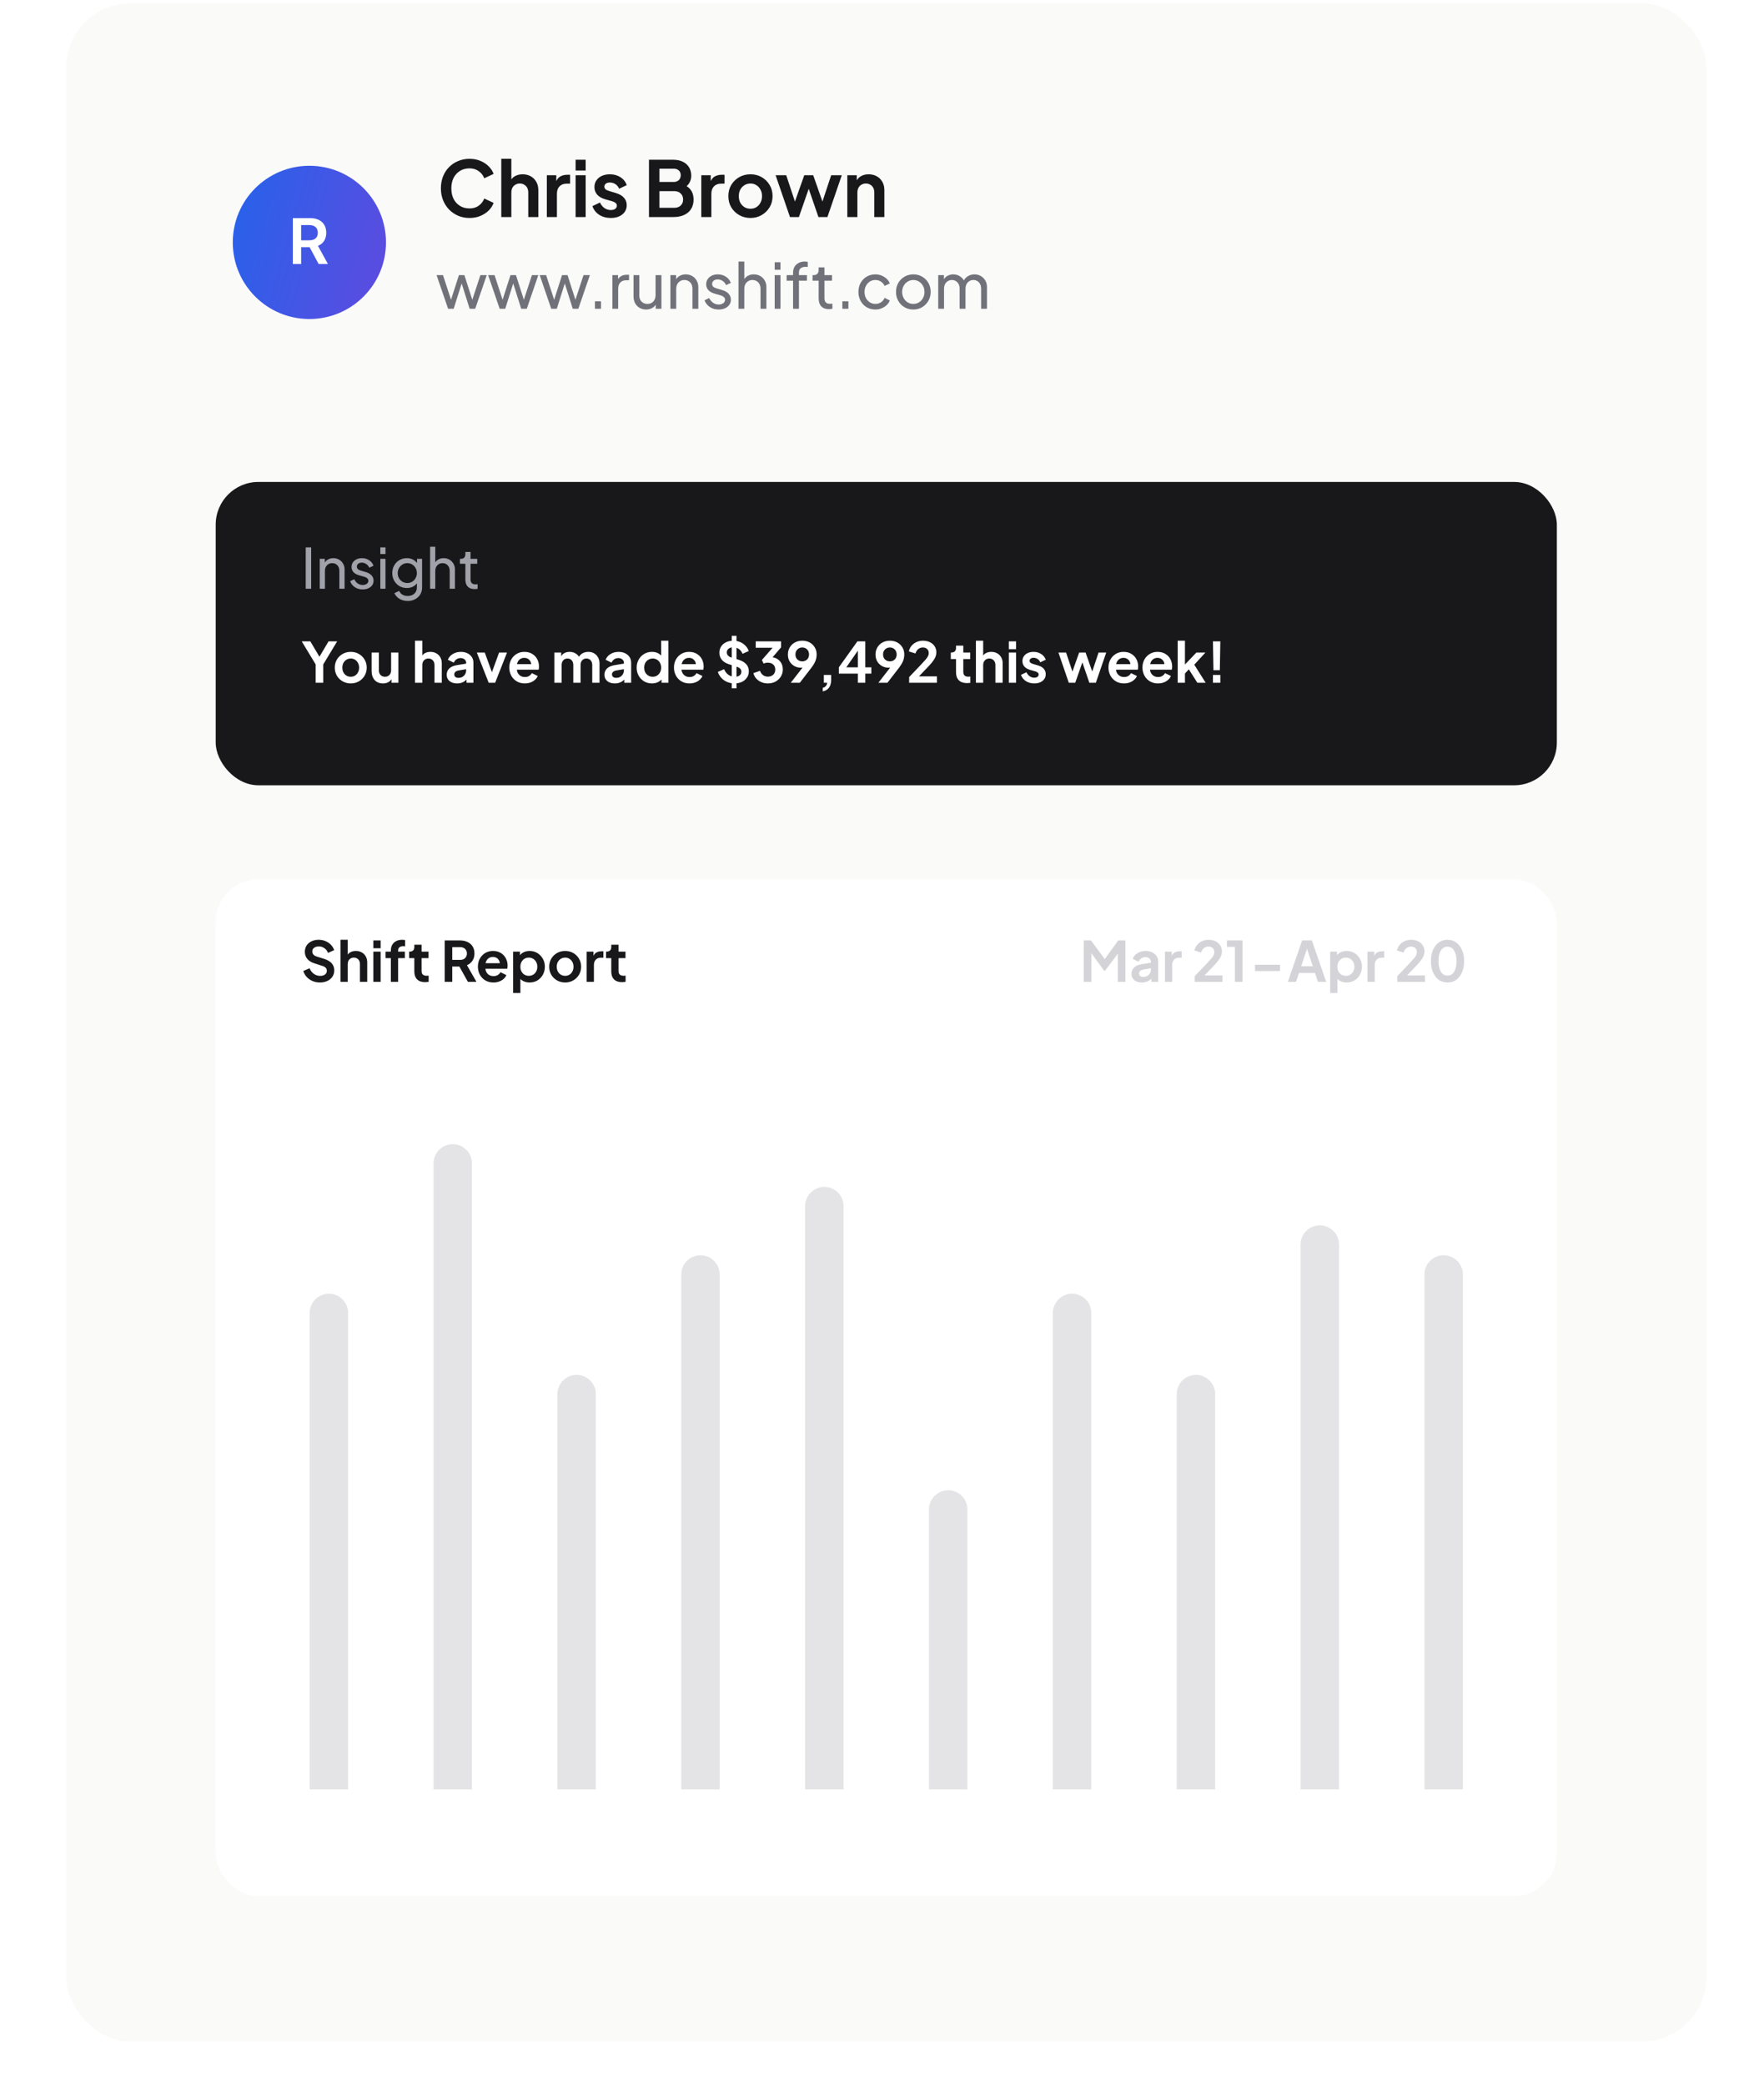 <svg width="413" height="488" viewBox="0 0 413 488" fill="none" xmlns="http://www.w3.org/2000/svg">
<rect x="15.5" y="0.8" width="384" height="477" rx="15" fill="#FAFAF9"/>
<circle cx="72.434" cy="56.734" r="17.934" fill="url(#paint0_linear_5419_11623)"/>
<path d="M109.92 51.016C108.96 51.016 108.072 50.842 107.256 50.494C106.452 50.146 105.744 49.66 105.132 49.036C104.532 48.412 104.064 47.68 103.728 46.84C103.392 46 103.224 45.082 103.224 44.086C103.224 43.09 103.386 42.172 103.71 41.332C104.046 40.48 104.514 39.748 105.114 39.136C105.726 38.512 106.44 38.032 107.256 37.696C108.072 37.348 108.96 37.174 109.92 37.174C110.88 37.174 111.738 37.336 112.494 37.66C113.262 37.984 113.91 38.416 114.438 38.956C114.966 39.484 115.344 40.066 115.572 40.702L113.376 41.728C113.124 41.056 112.698 40.504 112.098 40.072C111.498 39.628 110.772 39.406 109.92 39.406C109.08 39.406 108.336 39.604 107.688 40C107.052 40.396 106.554 40.942 106.194 41.638C105.846 42.334 105.672 43.15 105.672 44.086C105.672 45.022 105.846 45.844 106.194 46.552C106.554 47.248 107.052 47.794 107.688 48.19C108.336 48.586 109.08 48.784 109.92 48.784C110.772 48.784 111.498 48.568 112.098 48.136C112.698 47.692 113.124 47.134 113.376 46.462L115.572 47.488C115.344 48.124 114.966 48.712 114.438 49.252C113.91 49.78 113.262 50.206 112.494 50.53C111.738 50.854 110.88 51.016 109.92 51.016ZM117.362 50.8V37.174H119.72V42.934L119.396 42.592C119.624 42.004 119.996 41.56 120.512 41.26C121.04 40.948 121.652 40.792 122.348 40.792C123.068 40.792 123.704 40.948 124.256 41.26C124.82 41.572 125.258 42.01 125.57 42.574C125.882 43.126 126.038 43.768 126.038 44.5V50.8H123.68V45.058C123.68 44.626 123.596 44.254 123.428 43.942C123.26 43.63 123.026 43.39 122.726 43.222C122.438 43.042 122.096 42.952 121.7 42.952C121.316 42.952 120.974 43.042 120.674 43.222C120.374 43.39 120.14 43.63 119.972 43.942C119.804 44.254 119.72 44.626 119.72 45.058V50.8H117.362ZM128.032 50.8V41.008H130.246V43.186L130.066 42.862C130.294 42.13 130.648 41.62 131.128 41.332C131.62 41.044 132.208 40.9 132.892 40.9H133.468V42.988H132.622C131.95 42.988 131.41 43.198 131.002 43.618C130.594 44.026 130.39 44.602 130.39 45.346V50.8H128.032ZM134.764 50.8V41.008H137.122V50.8H134.764ZM134.764 39.91V37.39H137.122V39.91H134.764ZM143.025 51.016C141.981 51.016 141.069 50.77 140.289 50.278C139.521 49.774 138.993 49.096 138.705 48.244L140.469 47.398C140.721 47.95 141.069 48.382 141.513 48.694C141.969 49.006 142.473 49.162 143.025 49.162C143.457 49.162 143.799 49.066 144.051 48.874C144.303 48.682 144.429 48.43 144.429 48.118C144.429 47.926 144.375 47.77 144.267 47.65C144.171 47.518 144.033 47.41 143.853 47.326C143.685 47.23 143.499 47.152 143.295 47.092L141.693 46.642C140.865 46.402 140.235 46.036 139.803 45.544C139.383 45.052 139.173 44.47 139.173 43.798C139.173 43.198 139.323 42.676 139.623 42.232C139.935 41.776 140.361 41.422 140.901 41.17C141.453 40.918 142.083 40.792 142.791 40.792C143.715 40.792 144.531 41.014 145.239 41.458C145.947 41.902 146.451 42.526 146.751 43.33L144.951 44.176C144.783 43.732 144.501 43.378 144.105 43.114C143.709 42.85 143.265 42.718 142.773 42.718C142.377 42.718 142.065 42.808 141.837 42.988C141.609 43.168 141.495 43.402 141.495 43.69C141.495 43.87 141.543 44.026 141.639 44.158C141.735 44.29 141.867 44.398 142.035 44.482C142.215 44.566 142.419 44.644 142.647 44.716L144.213 45.184C145.017 45.424 145.635 45.784 146.067 46.264C146.511 46.744 146.733 47.332 146.733 48.028C146.733 48.616 146.577 49.138 146.265 49.594C145.953 50.038 145.521 50.386 144.969 50.638C144.417 50.89 143.769 51.016 143.025 51.016ZM151.943 50.8V37.39H157.595C158.483 37.39 159.239 37.546 159.863 37.858C160.499 38.158 160.985 38.59 161.321 39.154C161.669 39.706 161.843 40.378 161.843 41.17C161.843 41.782 161.675 42.358 161.339 42.898C161.015 43.426 160.493 43.864 159.773 44.212V43.078C160.433 43.33 160.955 43.642 161.339 44.014C161.723 44.386 161.993 44.8 162.149 45.256C162.305 45.712 162.383 46.192 162.383 46.696C162.383 47.98 161.957 48.988 161.105 49.72C160.265 50.44 159.095 50.8 157.595 50.8H151.943ZM154.391 48.64H157.847C158.483 48.64 158.987 48.466 159.359 48.118C159.743 47.758 159.935 47.284 159.935 46.696C159.935 46.108 159.743 45.634 159.359 45.274C158.987 44.914 158.483 44.734 157.847 44.734H154.391V48.64ZM154.391 42.592H157.721C158.225 42.592 158.627 42.448 158.927 42.16C159.227 41.86 159.377 41.476 159.377 41.008C159.377 40.54 159.227 40.168 158.927 39.892C158.627 39.616 158.225 39.478 157.721 39.478H154.391V42.592ZM164.19 50.8V41.008H166.404V43.186L166.224 42.862C166.452 42.13 166.806 41.62 167.286 41.332C167.778 41.044 168.366 40.9 169.05 40.9H169.626V42.988H168.78C168.108 42.988 167.568 43.198 167.16 43.618C166.752 44.026 166.548 44.602 166.548 45.346V50.8H164.19ZM175.71 51.016C174.75 51.016 173.874 50.794 173.082 50.35C172.302 49.906 171.678 49.3 171.21 48.532C170.754 47.764 170.526 46.888 170.526 45.904C170.526 44.92 170.754 44.044 171.21 43.276C171.678 42.508 172.302 41.902 173.082 41.458C173.862 41.014 174.738 40.792 175.71 40.792C176.67 40.792 177.54 41.014 178.32 41.458C179.1 41.902 179.718 42.508 180.174 43.276C180.642 44.032 180.876 44.908 180.876 45.904C180.876 46.888 180.642 47.764 180.174 48.532C179.706 49.3 179.082 49.906 178.302 50.35C177.522 50.794 176.658 51.016 175.71 51.016ZM175.71 48.856C176.238 48.856 176.7 48.73 177.096 48.478C177.504 48.226 177.822 47.878 178.05 47.434C178.29 46.978 178.41 46.468 178.41 45.904C178.41 45.328 178.29 44.824 178.05 44.392C177.822 43.948 177.504 43.6 177.096 43.348C176.7 43.084 176.238 42.952 175.71 42.952C175.17 42.952 174.696 43.084 174.288 43.348C173.88 43.6 173.556 43.948 173.316 44.392C173.088 44.824 172.974 45.328 172.974 45.904C172.974 46.468 173.088 46.978 173.316 47.434C173.556 47.878 173.88 48.226 174.288 48.478C174.696 48.73 175.17 48.856 175.71 48.856ZM184.955 50.8L181.589 41.008H184.073L186.539 48.442L185.675 48.424L188.303 41.008H190.391L193.001 48.424L192.137 48.442L194.603 41.008H197.087L193.721 50.8H191.615L188.951 43.042H189.743L187.043 50.8H184.955ZM198.38 50.8V41.008H200.594V42.934L200.414 42.592C200.642 42.004 201.014 41.56 201.53 41.26C202.058 40.948 202.67 40.792 203.366 40.792C204.086 40.792 204.722 40.948 205.274 41.26C205.838 41.572 206.276 42.01 206.588 42.574C206.9 43.126 207.056 43.768 207.056 44.5V50.8H204.698V45.058C204.698 44.626 204.614 44.254 204.446 43.942C204.278 43.63 204.044 43.39 203.744 43.222C203.456 43.042 203.114 42.952 202.718 42.952C202.334 42.952 201.992 43.042 201.692 43.222C201.392 43.39 201.158 43.63 200.99 43.942C200.822 44.254 200.738 44.626 200.738 45.058V50.8H198.38Z" fill="#18181B"/>
<path d="M68.561 61.8H70.508V57.862H72.493L74.603 61.8H76.777L74.451 57.537C75.716 57.028 76.383 55.946 76.383 54.487C76.383 52.434 75.06 51.048 72.592 51.048H68.561V61.8ZM70.508 56.245V52.675H72.293C73.747 52.675 74.398 53.342 74.398 54.487C74.398 55.631 73.747 56.245 72.304 56.245H70.508Z" fill="white"/>
<path d="M104.915 72.269L102.212 64.393H103.717L105.865 70.984L105.339 70.969L107.443 64.393H108.729L110.834 70.969L110.308 70.984L112.47 64.393H113.961L111.257 72.269H109.957L107.882 65.694H108.291L106.216 72.269H104.915ZM116.988 72.269L114.285 64.393H115.79L117.938 70.984L117.412 70.969L119.516 64.393H120.802L122.907 70.969L122.38 70.984L124.543 64.393H126.034L123.33 72.269H122.03L119.955 65.694H120.364L118.289 72.269H116.988ZM129.061 72.269L126.358 64.393H127.863L130.011 70.984L129.485 70.969L131.589 64.393H132.875L134.979 70.969L134.453 70.984L136.616 64.393H138.107L135.403 72.269H134.103L132.028 65.694H132.437L130.362 72.269H129.061ZM139.292 72.269V70.516H140.71V72.269H139.292ZM143.375 72.269V64.393H144.705V65.84L144.559 65.635C144.744 65.187 145.026 64.856 145.406 64.641C145.786 64.417 146.249 64.305 146.794 64.305H147.277V65.591H146.59C146.034 65.591 145.586 65.767 145.245 66.117C144.904 66.458 144.734 66.945 144.734 67.579V72.269H143.375ZM151.275 72.445C150.71 72.445 150.198 72.313 149.74 72.05C149.292 71.787 148.942 71.422 148.688 70.954C148.445 70.477 148.323 69.931 148.323 69.318V64.393H149.682V69.172C149.682 69.561 149.76 69.902 149.916 70.195C150.081 70.487 150.306 70.716 150.588 70.881C150.88 71.047 151.212 71.13 151.582 71.13C151.952 71.13 152.278 71.047 152.561 70.881C152.853 70.716 153.077 70.477 153.233 70.165C153.399 69.853 153.481 69.483 153.481 69.055V64.393H154.855V72.269H153.525V70.735L153.744 70.867C153.559 71.364 153.243 71.753 152.795 72.036C152.356 72.308 151.85 72.445 151.275 72.445ZM156.96 72.269V64.393H158.29V65.927L158.071 65.796C158.266 65.299 158.578 64.914 159.006 64.641C159.445 64.359 159.956 64.218 160.541 64.218C161.106 64.218 161.607 64.344 162.046 64.598C162.494 64.851 162.845 65.202 163.098 65.65C163.361 66.098 163.493 66.605 163.493 67.17V72.269H162.119V67.608C162.119 67.17 162.041 66.799 161.885 66.497C161.729 66.195 161.505 65.962 161.213 65.796C160.93 65.621 160.604 65.533 160.234 65.533C159.864 65.533 159.532 65.621 159.24 65.796C158.958 65.962 158.734 66.2 158.568 66.512C158.402 66.814 158.32 67.179 158.32 67.608V72.269H156.96ZM168.258 72.445C167.468 72.445 166.782 72.25 166.197 71.86C165.613 71.471 165.199 70.945 164.955 70.282L166.036 69.756C166.26 70.224 166.567 70.594 166.957 70.867C167.347 71.139 167.78 71.276 168.258 71.276C168.686 71.276 169.042 71.174 169.324 70.969C169.607 70.764 169.748 70.496 169.748 70.165C169.748 69.931 169.68 69.746 169.543 69.61C169.417 69.464 169.261 69.352 169.076 69.274C168.891 69.186 168.72 69.123 168.564 69.084L167.381 68.748C166.67 68.543 166.148 68.251 165.817 67.871C165.496 67.491 165.335 67.048 165.335 66.541C165.335 66.074 165.452 65.669 165.686 65.328C165.929 64.978 166.256 64.705 166.665 64.51C167.084 64.315 167.551 64.218 168.068 64.218C168.759 64.218 169.378 64.393 169.923 64.744C170.479 65.094 170.873 65.587 171.107 66.22L169.996 66.731C169.821 66.322 169.558 66.001 169.207 65.767C168.857 65.523 168.462 65.401 168.024 65.401C167.624 65.401 167.308 65.504 167.074 65.708C166.84 65.903 166.723 66.151 166.723 66.454C166.723 66.678 166.782 66.863 166.899 67.009C167.015 67.145 167.157 67.252 167.322 67.33C167.488 67.398 167.649 67.457 167.805 67.506L169.09 67.886C169.733 68.071 170.23 68.358 170.581 68.748C170.941 69.138 171.122 69.605 171.122 70.151C171.122 70.589 171 70.984 170.756 71.334C170.513 71.685 170.177 71.958 169.748 72.153C169.319 72.347 168.823 72.445 168.258 72.445ZM172.901 72.269V61.207H174.26V65.927L174.011 65.796C174.206 65.299 174.518 64.914 174.947 64.641C175.385 64.359 175.896 64.218 176.481 64.218C177.046 64.218 177.548 64.344 177.986 64.598C178.434 64.851 178.785 65.202 179.038 65.65C179.301 66.098 179.433 66.605 179.433 67.17V72.269H178.059V67.608C178.059 67.17 177.976 66.799 177.811 66.497C177.655 66.195 177.436 65.962 177.153 65.796C176.871 65.621 176.544 65.533 176.174 65.533C175.814 65.533 175.487 65.621 175.195 65.796C174.903 65.962 174.674 66.2 174.508 66.512C174.343 66.814 174.26 67.179 174.26 67.608V72.269H172.901ZM181.377 72.269V64.393H182.736V72.269H181.377ZM181.377 63.136V61.383H182.736V63.136H181.377ZM185.678 72.269V65.694H184.173V64.393H185.678V63.838C185.678 63.273 185.8 62.795 186.043 62.406C186.297 62.016 186.628 61.719 187.037 61.514C187.456 61.31 187.919 61.207 188.425 61.207C188.533 61.207 188.649 61.217 188.776 61.237C188.913 61.246 189.025 61.261 189.112 61.281V62.493C189.034 62.474 188.942 62.464 188.835 62.464C188.727 62.454 188.645 62.45 188.586 62.45C188.138 62.45 187.768 62.557 187.476 62.771C187.193 62.985 187.052 63.341 187.052 63.838V64.393H188.922V65.694H187.052V72.269H185.678ZM194.068 72.357C193.298 72.357 192.704 72.138 192.285 71.7C191.876 71.261 191.671 70.643 191.671 69.844V65.694H190.239V64.393H190.531C190.882 64.393 191.16 64.286 191.364 64.072C191.569 63.857 191.671 63.575 191.671 63.224V62.581H193.03V64.393H194.798V65.694H193.03V69.8C193.03 70.063 193.069 70.292 193.147 70.487C193.235 70.682 193.376 70.837 193.571 70.954C193.766 71.061 194.024 71.115 194.345 71.115C194.413 71.115 194.496 71.11 194.594 71.1C194.701 71.091 194.798 71.081 194.886 71.071V72.269C194.759 72.299 194.618 72.318 194.462 72.328C194.306 72.347 194.175 72.357 194.068 72.357ZM197.217 72.269V70.516H198.634V72.269H197.217ZM204.952 72.445C204.183 72.445 203.496 72.265 202.892 71.904C202.298 71.544 201.83 71.052 201.489 70.428C201.148 69.805 200.978 69.103 200.978 68.324C200.978 67.535 201.148 66.834 201.489 66.22C201.83 65.606 202.298 65.119 202.892 64.758C203.496 64.398 204.183 64.218 204.952 64.218C205.469 64.218 205.951 64.31 206.399 64.495C206.847 64.68 207.242 64.929 207.583 65.241C207.924 65.552 208.172 65.918 208.328 66.337L207.115 66.921C206.93 66.512 206.648 66.181 206.268 65.927C205.888 65.664 205.449 65.533 204.952 65.533C204.475 65.533 204.042 65.655 203.652 65.898C203.272 66.142 202.97 66.473 202.746 66.892C202.522 67.311 202.41 67.793 202.41 68.339C202.41 68.865 202.522 69.342 202.746 69.771C202.97 70.19 203.272 70.521 203.652 70.764C204.042 71.008 204.475 71.13 204.952 71.13C205.449 71.13 205.888 71.003 206.268 70.75C206.648 70.487 206.93 70.141 207.115 69.712L208.328 70.326C208.172 70.735 207.924 71.1 207.583 71.422C207.242 71.734 206.847 71.982 206.399 72.167C205.951 72.352 205.469 72.445 204.952 72.445ZM213.845 72.445C213.085 72.445 212.398 72.269 211.785 71.919C211.171 71.558 210.684 71.066 210.323 70.443C209.963 69.819 209.783 69.113 209.783 68.324C209.783 67.535 209.958 66.834 210.309 66.22C210.669 65.606 211.156 65.119 211.77 64.758C212.384 64.398 213.075 64.218 213.845 64.218C214.605 64.218 215.292 64.398 215.906 64.758C216.519 65.109 217.001 65.591 217.352 66.205C217.713 66.819 217.893 67.525 217.893 68.324C217.893 69.123 217.708 69.834 217.338 70.457C216.967 71.071 216.475 71.558 215.862 71.919C215.258 72.269 214.585 72.445 213.845 72.445ZM213.845 71.13C214.332 71.13 214.771 71.008 215.16 70.764C215.56 70.521 215.871 70.185 216.095 69.756C216.329 69.327 216.446 68.85 216.446 68.324C216.446 67.788 216.329 67.316 216.095 66.906C215.871 66.488 215.56 66.156 215.16 65.913C214.771 65.66 214.332 65.533 213.845 65.533C213.348 65.533 212.9 65.66 212.501 65.913C212.111 66.156 211.799 66.488 211.565 66.906C211.332 67.316 211.215 67.788 211.215 68.324C211.215 68.85 211.332 69.327 211.565 69.756C211.799 70.185 212.111 70.521 212.501 70.764C212.9 71.008 213.348 71.13 213.845 71.13ZM219.665 72.269V64.393H220.995V66.001L220.805 65.752C221 65.255 221.312 64.875 221.74 64.612C222.169 64.349 222.651 64.218 223.187 64.218C223.801 64.218 224.351 64.388 224.838 64.729C225.335 65.07 225.676 65.518 225.861 66.074L225.481 66.088C225.686 65.475 226.032 65.012 226.519 64.7C227.006 64.379 227.547 64.218 228.141 64.218C228.687 64.218 229.179 64.344 229.617 64.598C230.065 64.851 230.421 65.202 230.684 65.65C230.947 66.098 231.078 66.605 231.078 67.17V72.269H229.705V67.608C229.705 67.17 229.627 66.799 229.471 66.497C229.315 66.195 229.101 65.962 228.828 65.796C228.565 65.621 228.253 65.533 227.893 65.533C227.542 65.533 227.225 65.621 226.943 65.796C226.67 65.962 226.451 66.2 226.285 66.512C226.129 66.814 226.051 67.179 226.051 67.608V72.269H224.678V67.608C224.678 67.17 224.6 66.799 224.444 66.497C224.288 66.195 224.074 65.962 223.801 65.796C223.538 65.621 223.226 65.533 222.866 65.533C222.515 65.533 222.198 65.621 221.916 65.796C221.643 65.962 221.424 66.2 221.258 66.512C221.102 66.814 221.024 67.179 221.024 67.608V72.269H219.665Z" fill="#71717A"/>
<g filter="url(#filter0_f_5419_11623)">
<rect x="70.5" y="264.8" width="272" height="153" fill="url(#paint1_linear_5419_11623)"/>
</g>
<g filter="url(#filter1_d_5419_11623)">
<rect x="50.5" y="201.8" width="314" height="238" rx="10" fill="white"/>
</g>
<path d="M74.894 229.956C74.279 229.956 73.707 229.843 73.178 229.618C72.658 229.392 72.207 229.08 71.826 228.682C71.453 228.274 71.18 227.802 71.007 227.265L72.476 226.628C72.71 227.182 73.048 227.62 73.49 227.941C73.932 228.253 74.43 228.409 74.985 228.409C75.297 228.409 75.566 228.361 75.791 228.266C76.025 228.162 76.203 228.023 76.324 227.85C76.454 227.676 76.519 227.468 76.519 227.226C76.519 226.94 76.432 226.706 76.259 226.524C76.094 226.333 75.843 226.186 75.505 226.082L73.646 225.484C72.892 225.25 72.324 224.899 71.943 224.431C71.562 223.963 71.371 223.412 71.371 222.78C71.371 222.225 71.505 221.735 71.774 221.311C72.051 220.886 72.433 220.557 72.918 220.323C73.412 220.08 73.975 219.959 74.608 219.959C75.189 219.959 75.722 220.063 76.207 220.271C76.692 220.47 77.108 220.752 77.455 221.116C77.81 221.471 78.075 221.891 78.248 222.377L76.792 223.027C76.601 222.541 76.315 222.169 75.934 221.909C75.553 221.64 75.111 221.506 74.608 221.506C74.313 221.506 74.053 221.558 73.828 221.662C73.603 221.757 73.425 221.896 73.295 222.078C73.174 222.251 73.113 222.459 73.113 222.702C73.113 222.97 73.2 223.209 73.373 223.417C73.546 223.616 73.811 223.772 74.166 223.885L75.947 224.444C76.718 224.695 77.295 225.042 77.676 225.484C78.066 225.926 78.261 226.472 78.261 227.122C78.261 227.676 78.118 228.166 77.832 228.591C77.546 229.015 77.152 229.349 76.649 229.592C76.146 229.834 75.561 229.956 74.894 229.956ZM79.71 229.8V219.959H81.413V224.119L81.179 223.872C81.344 223.447 81.612 223.126 81.985 222.91C82.366 222.684 82.808 222.572 83.311 222.572C83.831 222.572 84.29 222.684 84.689 222.91C85.096 223.135 85.413 223.451 85.638 223.859C85.863 224.257 85.976 224.721 85.976 225.25V229.8H84.273V225.653C84.273 225.341 84.212 225.072 84.091 224.847C83.97 224.621 83.801 224.448 83.584 224.327C83.376 224.197 83.129 224.132 82.843 224.132C82.566 224.132 82.319 224.197 82.102 224.327C81.885 224.448 81.716 224.621 81.595 224.847C81.474 225.072 81.413 225.341 81.413 225.653V229.8H79.71ZM87.416 229.8V222.728H89.119V229.8H87.416ZM87.416 221.935V220.115H89.119V221.935H87.416ZM91.51 229.8V224.249H90.262V222.728H91.51V222.494C91.51 221.956 91.619 221.501 91.835 221.129C92.061 220.747 92.373 220.457 92.771 220.258C93.17 220.058 93.642 219.959 94.188 219.959C94.292 219.959 94.405 219.967 94.526 219.985C94.656 219.993 94.765 220.006 94.851 220.024V221.493C94.765 221.475 94.682 221.467 94.604 221.467C94.535 221.458 94.47 221.454 94.409 221.454C94.028 221.454 93.733 221.54 93.525 221.714C93.317 221.878 93.213 222.138 93.213 222.494V222.728H94.786V224.249H93.213V229.8H91.51ZM99.514 229.878C98.717 229.878 98.097 229.661 97.655 229.228C97.222 228.786 97.005 228.166 97.005 227.369V224.249H95.783V222.728H95.913C96.26 222.728 96.528 222.637 96.719 222.455C96.91 222.273 97.005 222.008 97.005 221.662V221.116H98.708V222.728H100.333V224.249H98.708V227.278C98.708 227.512 98.747 227.711 98.825 227.876C98.912 228.04 99.042 228.166 99.215 228.253C99.397 228.339 99.627 228.383 99.904 228.383C99.965 228.383 100.034 228.378 100.112 228.37C100.199 228.361 100.281 228.352 100.359 228.344V229.8C100.238 229.817 100.099 229.834 99.943 229.852C99.787 229.869 99.644 229.878 99.514 229.878ZM104.114 229.8V220.115H107.715C108.373 220.115 108.954 220.236 109.457 220.479C109.968 220.713 110.367 221.059 110.653 221.519C110.939 221.969 111.082 222.52 111.082 223.17C111.082 223.837 110.921 224.405 110.601 224.873C110.289 225.341 109.864 225.687 109.327 225.913L111.55 229.8H109.548L107.169 225.549L108.313 226.225H105.882V229.8H104.114ZM105.882 224.665H107.741C108.061 224.665 108.339 224.604 108.573 224.483C108.807 224.353 108.989 224.175 109.119 223.95C109.249 223.724 109.314 223.464 109.314 223.17C109.314 222.866 109.249 222.606 109.119 222.39C108.989 222.164 108.807 221.991 108.573 221.87C108.339 221.74 108.061 221.675 107.741 221.675H105.882V224.665ZM115.526 229.956C114.798 229.956 114.161 229.791 113.615 229.462C113.069 229.132 112.644 228.686 112.341 228.123C112.038 227.559 111.886 226.935 111.886 226.251C111.886 225.54 112.038 224.912 112.341 224.366C112.653 223.811 113.073 223.373 113.602 223.053C114.139 222.732 114.737 222.572 115.396 222.572C115.951 222.572 116.436 222.663 116.852 222.845C117.277 223.027 117.636 223.278 117.931 223.599C118.226 223.919 118.451 224.288 118.607 224.704C118.763 225.111 118.841 225.553 118.841 226.03C118.841 226.151 118.832 226.277 118.815 226.407C118.806 226.537 118.785 226.649 118.75 226.745H113.29V225.445H117.788L116.982 226.056C117.06 225.657 117.038 225.302 116.917 224.99C116.804 224.678 116.614 224.431 116.345 224.249C116.085 224.067 115.769 223.976 115.396 223.976C115.041 223.976 114.724 224.067 114.447 224.249C114.17 224.422 113.957 224.682 113.81 225.029C113.671 225.367 113.619 225.778 113.654 226.264C113.619 226.697 113.676 227.083 113.823 227.421C113.979 227.75 114.204 228.006 114.499 228.188C114.802 228.37 115.149 228.461 115.539 228.461C115.929 228.461 116.258 228.378 116.527 228.214C116.804 228.049 117.021 227.828 117.177 227.551L118.555 228.227C118.416 228.565 118.2 228.864 117.905 229.124C117.61 229.384 117.259 229.587 116.852 229.735C116.453 229.882 116.011 229.956 115.526 229.956ZM120.132 232.4V222.728H121.731V224.132L121.575 223.781C121.818 223.399 122.147 223.105 122.563 222.897C122.979 222.68 123.46 222.572 124.006 222.572C124.673 222.572 125.276 222.736 125.813 223.066C126.35 223.395 126.775 223.837 127.087 224.392C127.408 224.946 127.568 225.57 127.568 226.264C127.568 226.948 127.412 227.572 127.1 228.136C126.788 228.699 126.363 229.145 125.826 229.475C125.289 229.795 124.678 229.956 123.993 229.956C123.482 229.956 123.009 229.856 122.576 229.657C122.151 229.449 121.813 229.154 121.562 228.773L121.835 228.435V232.4H120.132ZM123.798 228.396C124.188 228.396 124.535 228.305 124.838 228.123C125.141 227.941 125.375 227.689 125.54 227.369C125.713 227.048 125.8 226.68 125.8 226.264C125.8 225.848 125.713 225.484 125.54 225.172C125.375 224.851 125.141 224.6 124.838 224.418C124.535 224.227 124.188 224.132 123.798 224.132C123.425 224.132 123.087 224.223 122.784 224.405C122.489 224.587 122.255 224.842 122.082 225.172C121.917 225.492 121.835 225.856 121.835 226.264C121.835 226.68 121.917 227.048 122.082 227.369C122.255 227.689 122.489 227.941 122.784 228.123C123.087 228.305 123.425 228.396 123.798 228.396ZM132.324 229.956C131.631 229.956 130.998 229.795 130.426 229.475C129.863 229.154 129.412 228.716 129.074 228.162C128.745 227.607 128.58 226.974 128.58 226.264C128.58 225.553 128.745 224.92 129.074 224.366C129.412 223.811 129.863 223.373 130.426 223.053C130.99 222.732 131.622 222.572 132.324 222.572C133.018 222.572 133.646 222.732 134.209 223.053C134.773 223.373 135.219 223.811 135.548 224.366C135.886 224.912 136.055 225.544 136.055 226.264C136.055 226.974 135.886 227.607 135.548 228.162C135.21 228.716 134.76 229.154 134.196 229.475C133.633 229.795 133.009 229.956 132.324 229.956ZM132.324 228.396C132.706 228.396 133.039 228.305 133.325 228.123C133.62 227.941 133.85 227.689 134.014 227.369C134.188 227.039 134.274 226.671 134.274 226.264C134.274 225.848 134.188 225.484 134.014 225.172C133.85 224.851 133.62 224.6 133.325 224.418C133.039 224.227 132.706 224.132 132.324 224.132C131.934 224.132 131.592 224.227 131.297 224.418C131.003 224.6 130.769 224.851 130.595 225.172C130.431 225.484 130.348 225.848 130.348 226.264C130.348 226.671 130.431 227.039 130.595 227.369C130.769 227.689 131.003 227.941 131.297 228.123C131.592 228.305 131.934 228.396 132.324 228.396ZM137.347 229.8V222.728H138.946V224.301L138.816 224.067C138.98 223.538 139.236 223.17 139.583 222.962C139.938 222.754 140.363 222.65 140.857 222.65H141.273V224.158H140.662C140.176 224.158 139.786 224.309 139.492 224.613C139.197 224.907 139.05 225.323 139.05 225.861V229.8H137.347ZM145.623 229.878C144.826 229.878 144.206 229.661 143.764 229.228C143.331 228.786 143.114 228.166 143.114 227.369V224.249H141.892V222.728H142.022C142.369 222.728 142.638 222.637 142.828 222.455C143.019 222.273 143.114 222.008 143.114 221.662V221.116H144.817V222.728H146.442V224.249H144.817V227.278C144.817 227.512 144.856 227.711 144.934 227.876C145.021 228.04 145.151 228.166 145.324 228.253C145.506 228.339 145.736 228.383 146.013 228.383C146.074 228.383 146.143 228.378 146.221 228.37C146.308 228.361 146.39 228.352 146.468 228.344V229.8C146.347 229.817 146.208 229.834 146.052 229.852C145.896 229.869 145.753 229.878 145.623 229.878Z" fill="#18181B"/>
<path d="M253.741 229.8H255.509V223.092L258.512 227.2H258.72L261.71 223.222V229.8H263.491V220.115H261.801L258.655 224.483L255.431 220.115H253.741V229.8ZM267.346 229.956C268.265 229.956 269.002 229.652 269.556 229.046V229.8H271.168V225.094C271.168 224.6 271.043 224.162 270.791 223.781C270.54 223.399 270.193 223.105 269.751 222.897C269.318 222.68 268.811 222.572 268.23 222.572C267.52 222.572 266.887 222.741 266.332 223.079C265.778 223.417 265.396 223.863 265.188 224.418L266.579 225.094C266.709 224.773 266.913 224.517 267.19 224.327C267.468 224.127 267.793 224.028 268.165 224.028C268.555 224.028 268.867 224.132 269.101 224.34C269.344 224.539 269.465 224.79 269.465 225.094V225.328L267.359 225.666C266.527 225.804 265.912 226.069 265.513 226.459C265.115 226.849 264.915 227.338 264.915 227.928C264.915 228.552 265.136 229.046 265.578 229.41C266.02 229.774 266.61 229.956 267.346 229.956ZM266.683 227.863C266.683 227.369 267.017 227.057 267.684 226.927L269.465 226.628V226.914C269.465 227.399 269.296 227.811 268.958 228.149C268.629 228.487 268.196 228.656 267.658 228.656C267.372 228.656 267.138 228.586 266.956 228.448C266.774 228.3 266.683 228.105 266.683 227.863ZM272.742 229.8H274.445V225.861C274.445 225.323 274.593 224.907 274.887 224.613C275.191 224.309 275.581 224.158 276.057 224.158H276.668V222.65H276.252C275.819 222.65 275.438 222.728 275.108 222.884C274.779 223.04 274.523 223.321 274.341 223.729V222.728H272.742V229.8ZM279.72 229.8H286.22V228.305H282.021L284.296 225.913C284.911 225.271 285.362 224.704 285.648 224.21C285.943 223.716 286.09 223.204 286.09 222.676C286.09 222.138 285.956 221.666 285.687 221.259C285.427 220.851 285.059 220.535 284.582 220.31C284.114 220.076 283.568 219.959 282.944 219.959C282.424 219.959 281.93 220.063 281.462 220.271C281.003 220.47 280.613 220.76 280.292 221.142C279.971 221.514 279.759 221.956 279.655 222.468L281.202 222.949C281.341 222.489 281.562 222.143 281.865 221.909C282.168 221.666 282.528 221.545 282.944 221.545C283.343 221.545 283.668 221.662 283.919 221.896C284.179 222.13 284.309 222.45 284.309 222.858C284.309 223.1 284.253 223.339 284.14 223.573C284.027 223.807 283.828 224.088 283.542 224.418C283.256 224.747 282.857 225.18 282.346 225.718L279.72 228.474V229.8ZM289.128 229.8H290.896V220.115H287.256V221.623H289.128V229.8ZM293.825 227.278H299.675V225.809H293.825V227.278ZM301.52 229.8H303.431L304.133 227.72H307.877L308.566 229.8H310.49L307.149 220.115H304.861L301.52 229.8ZM304.64 226.16L306.005 222.078L307.37 226.16H304.64ZM311.425 232.4H313.128V229.124C313.388 229.392 313.704 229.6 314.077 229.748C314.45 229.886 314.853 229.956 315.286 229.956C315.971 229.956 316.582 229.795 317.119 229.475C317.656 229.145 318.081 228.703 318.393 228.149C318.705 227.585 318.861 226.957 318.861 226.264C318.861 225.57 318.705 224.946 318.393 224.392C318.081 223.828 317.656 223.386 317.119 223.066C316.582 222.736 315.975 222.572 315.299 222.572C314.814 222.572 314.376 222.658 313.986 222.832C313.596 223.005 313.275 223.248 313.024 223.56V222.728H311.425V232.4ZM315.091 228.396C314.718 228.396 314.38 228.305 314.077 228.123C313.782 227.941 313.548 227.689 313.375 227.369C313.21 227.048 313.128 226.68 313.128 226.264C313.128 225.848 313.21 225.479 313.375 225.159C313.548 224.838 313.782 224.587 314.077 224.405C314.38 224.223 314.718 224.132 315.091 224.132C315.481 224.132 315.823 224.227 316.118 224.418C316.421 224.6 316.66 224.851 316.833 225.172C317.006 225.492 317.093 225.856 317.093 226.264C317.093 226.671 317.006 227.039 316.833 227.369C316.66 227.689 316.421 227.941 316.118 228.123C315.823 228.305 315.481 228.396 315.091 228.396ZM320.159 229.8H321.862V225.861C321.862 225.323 322.01 224.907 322.304 224.613C322.608 224.309 322.998 224.158 323.474 224.158H324.085V222.65H323.669C323.236 222.65 322.855 222.728 322.525 222.884C322.196 223.04 321.94 223.321 321.758 223.729V222.728H320.159V229.8ZM327.137 229.8H333.637V228.305H329.438L331.713 225.913C332.328 225.271 332.779 224.704 333.065 224.21C333.36 223.716 333.507 223.204 333.507 222.676C333.507 222.138 333.373 221.666 333.104 221.259C332.844 220.851 332.476 220.535 331.999 220.31C331.531 220.076 330.985 219.959 330.361 219.959C329.841 219.959 329.347 220.063 328.879 220.271C328.42 220.47 328.03 220.76 327.709 221.142C327.388 221.514 327.176 221.956 327.072 222.468L328.619 222.949C328.758 222.489 328.979 222.143 329.282 221.909C329.585 221.666 329.945 221.545 330.361 221.545C330.76 221.545 331.085 221.662 331.336 221.896C331.596 222.13 331.726 222.45 331.726 222.858C331.726 223.1 331.67 223.339 331.557 223.573C331.444 223.807 331.245 224.088 330.959 224.418C330.673 224.747 330.274 225.18 329.763 225.718L327.137 228.474V229.8ZM338.898 229.956C339.678 229.956 340.358 229.748 340.939 229.332C341.52 228.907 341.97 228.322 342.291 227.577C342.62 226.823 342.785 225.947 342.785 224.951C342.785 223.954 342.62 223.083 342.291 222.338C341.97 221.584 341.515 220.999 340.926 220.583C340.345 220.167 339.665 219.959 338.885 219.959C338.122 219.959 337.451 220.167 336.87 220.583C336.289 220.999 335.834 221.579 335.505 222.325C335.184 223.07 335.024 223.945 335.024 224.951C335.024 225.947 335.184 226.823 335.505 227.577C335.834 228.331 336.289 228.916 336.87 229.332C337.459 229.748 338.135 229.956 338.898 229.956ZM338.898 228.344C338.239 228.344 337.724 228.04 337.351 227.434C336.978 226.827 336.792 225.999 336.792 224.951C336.792 223.893 336.974 223.066 337.338 222.468C337.711 221.87 338.226 221.571 338.885 221.571C339.552 221.571 340.072 221.874 340.445 222.481C340.826 223.079 341.017 223.902 341.017 224.951C341.017 225.999 340.831 226.827 340.458 227.434C340.085 228.04 339.565 228.344 338.898 228.344Z" fill="#D4D4D8"/>
<path d="M72.5 307.3C72.5 304.815 74.515 302.8 77 302.8C79.485 302.8 81.5 304.815 81.5 307.3V418.8H72.5V307.3Z" fill="#E4E4E7"/>
<path d="M101.5 272.3C101.5 269.815 103.515 267.8 106 267.8C108.485 267.8 110.5 269.815 110.5 272.3V418.8H101.5V272.3Z" fill="#E4E4E7"/>
<path d="M130.5 326.3C130.5 323.815 132.515 321.8 135 321.8C137.485 321.8 139.5 323.815 139.5 326.3V418.8H130.5V326.3Z" fill="#E4E4E7"/>
<path d="M159.5 298.3C159.5 295.815 161.515 293.8 164 293.8C166.485 293.8 168.5 295.815 168.5 298.3V418.8H159.5V298.3Z" fill="#E4E4E7"/>
<path d="M188.5 282.3C188.5 279.815 190.515 277.8 193 277.8C195.485 277.8 197.5 279.815 197.5 282.3V418.8H188.5V282.3Z" fill="#E4E4E7"/>
<path d="M217.5 353.3C217.5 350.815 219.515 348.8 222 348.8C224.485 348.8 226.5 350.815 226.5 353.3V418.8H217.5V353.3Z" fill="#E4E4E7"/>
<path d="M246.5 307.3C246.5 304.815 248.515 302.8 251 302.8C253.485 302.8 255.5 304.815 255.5 307.3V418.8H246.5V307.3Z" fill="#E4E4E7"/>
<path d="M275.5 326.3C275.5 323.815 277.515 321.8 280 321.8C282.485 321.8 284.5 323.815 284.5 326.3V418.8H275.5V326.3Z" fill="#E4E4E7"/>
<path d="M304.5 291.3C304.5 288.815 306.515 286.8 309 286.8C311.485 286.8 313.5 288.815 313.5 291.3V418.8H304.5V291.3Z" fill="#E4E4E7"/>
<path d="M333.5 298.3C333.5 295.815 335.515 293.8 338 293.8C340.485 293.8 342.5 295.815 342.5 298.3V418.8H333.5V298.3Z" fill="#E4E4E7"/>
<g filter="url(#filter2_d_5419_11623)">
<rect x="50.5" y="108.8" width="314" height="71" rx="10" fill="#18181B"/>
</g>
<path d="M73.906 159.8H75.687V155.497L78.937 150.115H76.922L74.79 153.716L72.658 150.115H70.643L73.906 155.51V159.8ZM82.127 159.956C82.812 159.956 83.436 159.8 83.999 159.488C84.562 159.167 85.013 158.729 85.351 158.175C85.689 157.611 85.858 156.974 85.858 156.264C85.858 155.553 85.689 154.92 85.351 154.366C85.022 153.811 84.575 153.373 84.012 153.053C83.449 152.732 82.82 152.572 82.127 152.572C81.425 152.572 80.792 152.732 80.229 153.053C79.666 153.373 79.215 153.811 78.877 154.366C78.548 154.92 78.383 155.553 78.383 156.264C78.383 156.974 78.548 157.607 78.877 158.162C79.215 158.716 79.666 159.154 80.229 159.475C80.801 159.795 81.434 159.956 82.127 159.956ZM82.127 158.396C81.746 158.396 81.403 158.305 81.1 158.123C80.805 157.941 80.571 157.689 80.398 157.369C80.233 157.039 80.151 156.671 80.151 156.264C80.151 155.856 80.233 155.492 80.398 155.172C80.571 154.851 80.805 154.6 81.1 154.418C81.403 154.227 81.746 154.132 82.127 154.132C82.508 154.132 82.842 154.227 83.128 154.418C83.423 154.6 83.652 154.851 83.817 155.172C83.99 155.492 84.077 155.856 84.077 156.264C84.077 156.671 83.99 157.039 83.817 157.369C83.652 157.689 83.423 157.941 83.128 158.123C82.842 158.305 82.508 158.396 82.127 158.396ZM89.671 159.956C90.113 159.956 90.503 159.873 90.841 159.709C91.188 159.535 91.461 159.284 91.66 158.955V159.8H93.272V152.728H91.569V156.875C91.569 157.343 91.435 157.715 91.166 157.993C90.898 158.261 90.555 158.396 90.139 158.396C89.715 158.396 89.368 158.261 89.099 157.993C88.839 157.724 88.709 157.364 88.709 156.914V152.728H87.006V157.057C87.006 157.923 87.24 158.625 87.708 159.163C88.185 159.691 88.839 159.956 89.671 159.956ZM97.166 159.8H98.869V155.653C98.869 155.193 99.003 154.825 99.272 154.548C99.541 154.27 99.883 154.132 100.299 154.132C100.715 154.132 101.057 154.27 101.326 154.548C101.595 154.816 101.729 155.185 101.729 155.653V159.8H103.432V155.25C103.432 154.721 103.319 154.257 103.094 153.859C102.869 153.451 102.552 153.135 102.145 152.91C101.746 152.684 101.287 152.572 100.767 152.572C100.36 152.572 99.991 152.645 99.662 152.793C99.333 152.931 99.068 153.144 98.869 153.43V149.959H97.166V159.8ZM107.017 159.956C107.936 159.956 108.672 159.652 109.227 159.046V159.8H110.839V155.094C110.839 154.6 110.713 154.162 110.462 153.781C110.211 153.399 109.864 153.105 109.422 152.897C108.989 152.68 108.482 152.572 107.901 152.572C107.19 152.572 106.558 152.741 106.003 153.079C105.448 153.417 105.067 153.863 104.859 154.418L106.25 155.094C106.38 154.773 106.584 154.517 106.861 154.327C107.138 154.127 107.463 154.028 107.836 154.028C108.226 154.028 108.538 154.132 108.772 154.34C109.015 154.539 109.136 154.79 109.136 155.094V155.328L107.03 155.666C106.198 155.804 105.583 156.069 105.184 156.459C104.785 156.849 104.586 157.338 104.586 157.928C104.586 158.552 104.807 159.046 105.249 159.41C105.691 159.774 106.28 159.956 107.017 159.956ZM106.354 157.863C106.354 157.369 106.688 157.057 107.355 156.927L109.136 156.628V156.914C109.136 157.399 108.967 157.811 108.629 158.149C108.3 158.487 107.866 158.656 107.329 158.656C107.043 158.656 106.809 158.586 106.627 158.448C106.445 158.3 106.354 158.105 106.354 157.863ZM114.418 159.8H115.926L118.708 152.728H116.849L115.172 157.343L113.495 152.728H111.636L114.418 159.8ZM122.876 159.956C123.596 159.956 124.224 159.795 124.761 159.475C125.307 159.145 125.689 158.729 125.905 158.227L124.527 157.551C124.371 157.819 124.155 158.04 123.877 158.214C123.609 158.378 123.279 158.461 122.889 158.461C122.378 158.461 121.949 158.305 121.602 157.993C121.256 157.681 121.056 157.265 121.004 156.745H126.1C126.135 156.649 126.157 156.541 126.165 156.42C126.183 156.29 126.191 156.16 126.191 156.03C126.191 155.397 126.057 154.821 125.788 154.301C125.52 153.781 125.13 153.365 124.618 153.053C124.107 152.732 123.483 152.572 122.746 152.572C122.088 152.572 121.49 152.732 120.952 153.053C120.424 153.373 120.003 153.811 119.691 154.366C119.388 154.912 119.236 155.54 119.236 156.251C119.236 156.935 119.388 157.559 119.691 158.123C119.995 158.686 120.419 159.132 120.965 159.462C121.511 159.791 122.148 159.956 122.876 159.956ZM122.746 153.976C123.197 153.976 123.57 154.114 123.864 154.392C124.168 154.66 124.337 155.011 124.371 155.445H121.043C121.139 154.977 121.338 154.617 121.641 154.366C121.953 154.106 122.322 153.976 122.746 153.976ZM129.793 159.8H131.496V155.653C131.496 155.193 131.622 154.825 131.873 154.548C132.124 154.27 132.454 154.132 132.861 154.132C133.277 154.132 133.606 154.27 133.849 154.548C134.1 154.816 134.226 155.185 134.226 155.653V159.8H135.929V155.653C135.929 155.193 136.055 154.825 136.306 154.548C136.557 154.27 136.887 154.132 137.294 154.132C137.71 154.132 138.039 154.27 138.282 154.548C138.533 154.816 138.659 155.185 138.659 155.653V159.8H140.362V155.25C140.362 154.721 140.245 154.257 140.011 153.859C139.786 153.451 139.478 153.135 139.088 152.91C138.698 152.684 138.252 152.572 137.749 152.572C137.281 152.572 136.856 152.667 136.475 152.858C136.102 153.048 135.795 153.334 135.552 153.716C135.344 153.369 135.045 153.092 134.655 152.884C134.274 152.676 133.845 152.572 133.368 152.572C132.926 152.572 132.532 152.658 132.185 152.832C131.838 153.005 131.574 153.265 131.392 153.612V152.728H129.793V159.8ZM143.948 159.956C144.866 159.956 145.603 159.652 146.158 159.046V159.8H147.77V155.094C147.77 154.6 147.644 154.162 147.393 153.781C147.141 153.399 146.795 153.105 146.353 152.897C145.919 152.68 145.412 152.572 144.832 152.572C144.121 152.572 143.488 152.741 142.934 153.079C142.379 153.417 141.998 153.863 141.79 154.418L143.181 155.094C143.311 154.773 143.514 154.517 143.792 154.327C144.069 154.127 144.394 154.028 144.767 154.028C145.157 154.028 145.469 154.132 145.703 154.34C145.945 154.539 146.067 154.79 146.067 155.094V155.328L143.961 155.666C143.129 155.804 142.513 156.069 142.115 156.459C141.716 156.849 141.517 157.338 141.517 157.928C141.517 158.552 141.738 159.046 142.18 159.41C142.622 159.774 143.211 159.956 143.948 159.956ZM143.285 157.863C143.285 157.369 143.618 157.057 144.286 156.927L146.067 156.628V156.914C146.067 157.399 145.898 157.811 145.56 158.149C145.23 158.487 144.797 158.656 144.26 158.656C143.974 158.656 143.74 158.586 143.558 158.448C143.376 158.3 143.285 158.105 143.285 157.863ZM152.633 159.956C153.092 159.956 153.517 159.878 153.907 159.722C154.297 159.557 154.622 159.323 154.882 159.02V159.8H156.494V149.959H154.791V153.443C154.262 152.862 153.538 152.572 152.62 152.572C151.952 152.572 151.346 152.736 150.8 153.066C150.262 153.386 149.838 153.828 149.526 154.392C149.214 154.946 149.058 155.57 149.058 156.264C149.058 156.957 149.214 157.585 149.526 158.149C149.838 158.703 150.262 159.145 150.8 159.475C151.337 159.795 151.948 159.956 152.633 159.956ZM152.815 158.396C152.433 158.396 152.091 158.305 151.788 158.123C151.484 157.941 151.246 157.689 151.073 157.369C150.908 157.039 150.826 156.671 150.826 156.264C150.826 155.856 150.908 155.492 151.073 155.172C151.246 154.851 151.484 154.6 151.788 154.418C152.091 154.227 152.433 154.132 152.815 154.132C153.196 154.132 153.534 154.223 153.829 154.405C154.132 154.587 154.366 154.838 154.531 155.159C154.704 155.479 154.791 155.848 154.791 156.264C154.791 156.68 154.704 157.048 154.531 157.369C154.366 157.689 154.132 157.941 153.829 158.123C153.534 158.305 153.196 158.396 152.815 158.396ZM161.432 159.956C162.151 159.956 162.78 159.795 163.317 159.475C163.863 159.145 164.244 158.729 164.461 158.227L163.083 157.551C162.927 157.819 162.71 158.04 162.433 158.214C162.164 158.378 161.835 158.461 161.445 158.461C160.934 158.461 160.505 158.305 160.158 157.993C159.811 157.681 159.612 157.265 159.56 156.745H164.656C164.691 156.649 164.712 156.541 164.721 156.42C164.738 156.29 164.747 156.16 164.747 156.03C164.747 155.397 164.613 154.821 164.344 154.301C164.075 153.781 163.685 153.365 163.174 153.053C162.663 152.732 162.039 152.572 161.302 152.572C160.643 152.572 160.045 152.732 159.508 153.053C158.979 153.373 158.559 153.811 158.247 154.366C157.944 154.912 157.792 155.54 157.792 156.251C157.792 156.935 157.944 157.559 158.247 158.123C158.55 158.686 158.975 159.132 159.521 159.462C160.067 159.791 160.704 159.956 161.432 159.956ZM161.302 153.976C161.753 153.976 162.125 154.114 162.42 154.392C162.723 154.66 162.892 155.011 162.927 155.445H159.599C159.694 154.977 159.894 154.617 160.197 154.366C160.509 154.106 160.877 153.976 161.302 153.976ZM171.326 161.1H172.431V159.93C173.003 159.878 173.505 159.726 173.939 159.475C174.372 159.215 174.71 158.885 174.953 158.487C175.195 158.088 175.317 157.633 175.317 157.122C175.317 155.83 174.545 154.938 173.003 154.444L172.431 154.262V151.623C173.098 151.848 173.57 152.316 173.848 153.027L175.304 152.377C175.087 151.761 174.723 151.246 174.212 150.83C173.709 150.414 173.115 150.145 172.431 150.024V148.815H171.326V149.972C170.754 150.015 170.247 150.162 169.805 150.414C169.371 150.656 169.033 150.981 168.791 151.389C168.548 151.796 168.427 152.26 168.427 152.78C168.427 153.412 168.617 153.963 168.999 154.431C169.38 154.89 169.948 155.241 170.702 155.484L171.326 155.679V158.305C170.936 158.201 170.585 158.006 170.273 157.72C169.961 157.425 169.714 157.061 169.532 156.628L168.063 157.265C168.297 157.975 168.704 158.569 169.285 159.046C169.865 159.514 170.546 159.804 171.326 159.917V161.1ZM171.222 153.885C170.875 153.772 170.611 153.616 170.429 153.417C170.255 153.209 170.169 152.97 170.169 152.702C170.169 152.39 170.273 152.13 170.481 151.922C170.689 151.714 170.97 151.584 171.326 151.532V153.924L171.222 153.885ZM172.561 156.082C172.899 156.194 173.15 156.342 173.315 156.524C173.488 156.706 173.575 156.94 173.575 157.226C173.575 157.529 173.471 157.785 173.263 157.993C173.055 158.192 172.777 158.322 172.431 158.383V156.043L172.561 156.082ZM179.782 159.956C180.458 159.956 181.056 159.813 181.576 159.527C182.104 159.232 182.52 158.838 182.824 158.344C183.127 157.85 183.279 157.291 183.279 156.667C183.279 155.904 183.058 155.271 182.616 154.769C182.182 154.257 181.606 153.945 180.887 153.833L182.876 151.506V150.115H176.935V151.61H180.887L178.378 154.47L178.781 155.315C179.075 155.176 179.405 155.107 179.769 155.107C180.297 155.107 180.718 155.25 181.03 155.536C181.35 155.822 181.511 156.216 181.511 156.719C181.511 157.221 181.35 157.624 181.03 157.928C180.709 158.222 180.293 158.37 179.782 158.37C179.357 158.37 178.98 158.253 178.651 158.019C178.33 157.785 178.092 157.447 177.936 157.005L176.389 157.551C176.51 158.036 176.735 158.461 177.065 158.825C177.403 159.189 177.806 159.47 178.274 159.67C178.75 159.86 179.253 159.956 179.782 159.956ZM185.142 159.8H187.261L189.965 156.29C190.303 155.848 190.559 155.453 190.732 155.107C190.914 154.751 191.035 154.418 191.096 154.106C191.165 153.794 191.2 153.482 191.2 153.17C191.2 152.554 191.053 152.004 190.758 151.519C190.472 151.033 190.078 150.652 189.575 150.375C189.072 150.097 188.492 149.959 187.833 149.959C187.183 149.959 186.602 150.097 186.091 150.375C185.588 150.652 185.19 151.038 184.895 151.532C184.609 152.017 184.466 152.572 184.466 153.196C184.466 153.785 184.596 154.314 184.856 154.782C185.125 155.241 185.489 155.605 185.948 155.874C186.407 156.142 186.932 156.277 187.521 156.277C187.66 156.277 187.785 156.268 187.898 156.251L185.142 159.8ZM187.833 154.795C187.382 154.795 187.001 154.647 186.689 154.353C186.386 154.049 186.234 153.659 186.234 153.183C186.234 152.697 186.386 152.303 186.689 152C187.001 151.696 187.382 151.545 187.833 151.545C188.284 151.545 188.661 151.696 188.964 152C189.267 152.303 189.419 152.697 189.419 153.183C189.419 153.659 189.267 154.049 188.964 154.353C188.661 154.647 188.284 154.795 187.833 154.795ZM192.622 161.828C193.94 161.55 194.598 160.64 194.598 159.098V157.98H192.882V159.8H193.675C193.571 160.45 193.22 160.848 192.622 160.996V161.828ZM200.844 159.8H202.586V157.668H204.003V156.186H202.586V150.115H200.74L196.398 156.186V157.668H200.844V159.8ZM200.844 156.186H198.14L200.844 152.299V156.186ZM205.658 159.8H207.777L210.481 156.29C210.819 155.848 211.074 155.453 211.248 155.107C211.43 154.751 211.551 154.418 211.612 154.106C211.681 153.794 211.716 153.482 211.716 153.17C211.716 152.554 211.568 152.004 211.274 151.519C210.988 151.033 210.593 150.652 210.091 150.375C209.588 150.097 209.007 149.959 208.349 149.959C207.699 149.959 207.118 150.097 206.607 150.375C206.104 150.652 205.705 151.038 205.411 151.532C205.125 152.017 204.982 152.572 204.982 153.196C204.982 153.785 205.112 154.314 205.372 154.782C205.64 155.241 206.004 155.605 206.464 155.874C206.923 156.142 207.447 156.277 208.037 156.277C208.175 156.277 208.301 156.268 208.414 156.251L205.658 159.8ZM208.349 154.795C207.898 154.795 207.517 154.647 207.205 154.353C206.901 154.049 206.75 153.659 206.75 153.183C206.75 152.697 206.901 152.303 207.205 152C207.517 151.696 207.898 151.545 208.349 151.545C208.799 151.545 209.176 151.696 209.48 152C209.783 152.303 209.935 152.697 209.935 153.183C209.935 153.659 209.783 154.049 209.48 154.353C209.176 154.647 208.799 154.795 208.349 154.795ZM212.854 159.8H219.354V158.305H215.155L217.43 155.913C218.045 155.271 218.496 154.704 218.782 154.21C219.077 153.716 219.224 153.204 219.224 152.676C219.224 152.138 219.09 151.666 218.821 151.259C218.561 150.851 218.193 150.535 217.716 150.31C217.248 150.076 216.702 149.959 216.078 149.959C215.558 149.959 215.064 150.063 214.596 150.271C214.137 150.47 213.747 150.76 213.426 151.142C213.105 151.514 212.893 151.956 212.789 152.468L214.336 152.949C214.475 152.489 214.696 152.143 214.999 151.909C215.302 151.666 215.662 151.545 216.078 151.545C216.477 151.545 216.802 151.662 217.053 151.896C217.313 152.13 217.443 152.45 217.443 152.858C217.443 153.1 217.387 153.339 217.274 153.573C217.161 153.807 216.962 154.088 216.676 154.418C216.39 154.747 215.991 155.18 215.48 155.718L212.854 158.474V159.8ZM226.34 159.878C226.626 159.878 226.908 159.856 227.185 159.813V158.344C227.021 158.37 226.869 158.383 226.73 158.383C226.314 158.383 226.011 158.287 225.82 158.097C225.63 157.906 225.534 157.633 225.534 157.278V154.249H227.159V152.728H225.534V151.116H223.831V151.662C223.831 152.008 223.736 152.273 223.545 152.455C223.355 152.637 223.086 152.728 222.739 152.728H222.609V154.249H223.831V157.369C223.831 158.157 224.048 158.773 224.481 159.215C224.923 159.657 225.543 159.878 226.34 159.878ZM228.486 159.8H230.189V155.653C230.189 155.193 230.324 154.825 230.592 154.548C230.861 154.27 231.203 154.132 231.619 154.132C232.035 154.132 232.378 154.27 232.646 154.548C232.915 154.816 233.049 155.185 233.049 155.653V159.8H234.752V155.25C234.752 154.721 234.64 154.257 234.414 153.859C234.189 153.451 233.873 153.135 233.465 152.91C233.067 152.684 232.607 152.572 232.087 152.572C231.68 152.572 231.312 152.645 230.982 152.793C230.653 152.931 230.389 153.144 230.189 153.43V149.959H228.486V159.8ZM236.192 151.935H237.895V150.115H236.192V151.935ZM236.192 159.8H237.895V152.728H236.192V159.8ZM242.159 159.956C242.696 159.956 243.164 159.865 243.563 159.683C243.961 159.501 244.273 159.249 244.499 158.929C244.724 158.599 244.837 158.222 244.837 157.798C244.837 157.304 244.681 156.879 244.369 156.524C244.057 156.168 243.606 155.908 243.017 155.744L241.886 155.406C241.643 155.336 241.444 155.245 241.288 155.133C241.132 155.02 241.054 154.864 241.054 154.665C241.054 154.457 241.136 154.288 241.301 154.158C241.465 154.028 241.691 153.963 241.977 153.963C242.332 153.963 242.653 154.058 242.939 154.249C243.233 154.439 243.437 154.695 243.55 155.016L244.85 154.405C244.633 153.833 244.269 153.386 243.758 153.066C243.246 152.736 242.657 152.572 241.99 152.572C241.478 152.572 241.023 152.663 240.625 152.845C240.235 153.027 239.927 153.282 239.702 153.612C239.485 153.932 239.377 154.309 239.377 154.743C239.377 155.228 239.528 155.648 239.832 156.004C240.144 156.359 240.599 156.623 241.197 156.797L242.354 157.122C242.579 157.182 242.77 157.273 242.926 157.395C243.09 157.507 243.173 157.663 243.173 157.863C243.173 158.097 243.077 158.283 242.887 158.422C242.705 158.552 242.462 158.617 242.159 158.617C241.76 158.617 241.4 158.504 241.08 158.279C240.759 158.053 240.503 157.741 240.313 157.343L239.039 157.954C239.247 158.56 239.628 159.046 240.183 159.41C240.746 159.774 241.405 159.956 242.159 159.956ZM250.237 159.8H251.745L253.409 155.029L255.047 159.8H256.568L258.999 152.728H257.205L255.723 157.174L254.163 152.728H252.655L251.082 157.187L249.6 152.728H247.806L250.237 159.8ZM263.16 159.956C263.879 159.956 264.507 159.795 265.045 159.475C265.591 159.145 265.972 158.729 266.189 158.227L264.811 157.551C264.655 157.819 264.438 158.04 264.161 158.214C263.892 158.378 263.563 158.461 263.173 158.461C262.661 158.461 262.232 158.305 261.886 157.993C261.539 157.681 261.34 157.265 261.288 156.745H266.384C266.418 156.649 266.44 156.541 266.449 156.42C266.466 156.29 266.475 156.16 266.475 156.03C266.475 155.397 266.34 154.821 266.072 154.301C265.803 153.781 265.413 153.365 264.902 153.053C264.39 152.732 263.766 152.572 263.03 152.572C262.371 152.572 261.773 152.732 261.236 153.053C260.707 153.373 260.287 153.811 259.975 154.366C259.671 154.912 259.52 155.54 259.52 156.251C259.52 156.935 259.671 157.559 259.975 158.123C260.278 158.686 260.703 159.132 261.249 159.462C261.795 159.791 262.432 159.956 263.16 159.956ZM263.03 153.976C263.48 153.976 263.853 154.114 264.148 154.392C264.451 154.66 264.62 155.011 264.655 155.445H261.327C261.422 154.977 261.621 154.617 261.925 154.366C262.237 154.106 262.605 153.976 263.03 153.976ZM271.12 159.956C271.839 159.956 272.467 159.795 273.005 159.475C273.551 159.145 273.932 158.729 274.149 158.227L272.771 157.551C272.615 157.819 272.398 158.04 272.121 158.214C271.852 158.378 271.523 158.461 271.133 158.461C270.621 158.461 270.192 158.305 269.846 157.993C269.499 157.681 269.3 157.265 269.248 156.745H274.344C274.378 156.649 274.4 156.541 274.409 156.42C274.426 156.29 274.435 156.16 274.435 156.03C274.435 155.397 274.3 154.821 274.032 154.301C273.763 153.781 273.373 153.365 272.862 153.053C272.35 152.732 271.726 152.572 270.99 152.572C270.331 152.572 269.733 152.732 269.196 153.053C268.667 153.373 268.247 153.811 267.935 154.366C267.631 154.912 267.48 155.54 267.48 156.251C267.48 156.935 267.631 157.559 267.935 158.123C268.238 158.686 268.663 159.132 269.209 159.462C269.755 159.791 270.392 159.956 271.12 159.956ZM270.99 153.976C271.44 153.976 271.813 154.114 272.108 154.392C272.411 154.66 272.58 155.011 272.615 155.445H269.287C269.382 154.977 269.581 154.617 269.885 154.366C270.197 154.106 270.565 153.976 270.99 153.976ZM275.726 159.8H277.429V157.642L278.339 156.654L280.328 159.8H282.278L279.613 155.575L282.226 152.728H280.107L277.429 155.536V149.959H275.726V159.8ZM284.1 156.862H285.595L285.712 150.115H283.983L284.1 156.862ZM283.983 159.8H285.712V157.98H283.983V159.8Z" fill="white"/>
<path d="M71.579 137.8H72.853V128.115H71.579V137.8ZM74.864 137.8H76.073V133.653C76.073 133.081 76.233 132.63 76.554 132.301C76.874 131.971 77.282 131.807 77.776 131.807C78.27 131.807 78.673 131.971 78.985 132.301C79.297 132.621 79.453 133.072 79.453 133.653V137.8H80.675V133.263C80.675 132.76 80.558 132.314 80.324 131.924C80.098 131.525 79.786 131.213 79.388 130.988C78.998 130.754 78.551 130.637 78.049 130.637C77.615 130.637 77.225 130.728 76.879 130.91C76.532 131.083 76.255 131.33 76.047 131.651V130.793H74.864V137.8ZM84.914 137.956C85.416 137.956 85.858 137.869 86.24 137.696C86.621 137.522 86.92 137.284 87.137 136.981C87.353 136.669 87.462 136.313 87.462 135.915C87.462 135.429 87.301 135.013 86.981 134.667C86.66 134.32 86.218 134.064 85.655 133.9L84.511 133.562C84.372 133.518 84.229 133.466 84.082 133.406C83.934 133.336 83.809 133.241 83.705 133.12C83.601 132.99 83.549 132.825 83.549 132.626C83.549 132.348 83.653 132.123 83.861 131.95C84.077 131.776 84.359 131.69 84.706 131.69C85.087 131.69 85.434 131.798 85.746 132.015C86.066 132.223 86.305 132.509 86.461 132.873L87.449 132.418C87.241 131.854 86.89 131.417 86.396 131.105C85.91 130.793 85.36 130.637 84.745 130.637C84.285 130.637 83.869 130.723 83.497 130.897C83.133 131.07 82.842 131.313 82.626 131.625C82.418 131.928 82.314 132.288 82.314 132.704C82.314 133.154 82.457 133.553 82.743 133.9C83.037 134.238 83.501 134.493 84.134 134.667L85.187 134.966C85.334 135 85.486 135.057 85.642 135.135C85.806 135.204 85.945 135.304 86.058 135.434C86.179 135.555 86.24 135.72 86.24 135.928C86.24 136.222 86.114 136.461 85.863 136.643C85.611 136.825 85.295 136.916 84.914 136.916C84.489 136.916 84.103 136.799 83.757 136.565C83.41 136.322 83.137 135.988 82.938 135.564L81.976 136.032C82.192 136.621 82.561 137.089 83.081 137.436C83.601 137.782 84.212 137.956 84.914 137.956ZM89.044 129.675H90.253V128.115H89.044V129.675ZM89.044 137.8H90.253V130.793H89.044V137.8ZM95.47 140.66C96.12 140.66 96.697 140.521 97.199 140.244C97.711 139.975 98.109 139.602 98.395 139.126C98.681 138.649 98.824 138.107 98.824 137.501V130.793H97.641V131.768C97.364 131.412 97.022 131.135 96.614 130.936C96.207 130.736 95.756 130.637 95.262 130.637C94.604 130.637 94.014 130.793 93.494 131.105C92.983 131.408 92.58 131.824 92.285 132.353C91.991 132.881 91.843 133.475 91.843 134.134C91.843 134.792 91.991 135.386 92.285 135.915C92.589 136.443 92.996 136.864 93.507 137.176C94.027 137.479 94.617 137.631 95.275 137.631C95.752 137.631 96.194 137.535 96.601 137.345C97.009 137.154 97.342 136.881 97.602 136.526V137.501C97.602 137.925 97.503 138.285 97.303 138.58C97.113 138.883 96.857 139.108 96.536 139.256C96.216 139.412 95.856 139.49 95.457 139.49C94.937 139.49 94.504 139.373 94.157 139.139C93.819 138.913 93.59 138.636 93.468 138.307L92.337 138.827C92.571 139.373 92.966 139.815 93.52 140.153C94.075 140.491 94.725 140.66 95.47 140.66ZM95.379 136.461C94.946 136.461 94.556 136.357 94.209 136.149C93.871 135.941 93.603 135.663 93.403 135.317C93.213 134.961 93.117 134.567 93.117 134.134C93.117 133.7 93.217 133.31 93.416 132.964C93.616 132.608 93.884 132.327 94.222 132.119C94.569 131.911 94.955 131.807 95.379 131.807C95.795 131.807 96.172 131.911 96.51 132.119C96.848 132.327 97.113 132.608 97.303 132.964C97.503 133.31 97.602 133.7 97.602 134.134C97.602 134.558 97.503 134.948 97.303 135.304C97.113 135.659 96.848 135.941 96.51 136.149C96.172 136.357 95.795 136.461 95.379 136.461ZM100.699 137.8H101.908V133.653C101.908 133.081 102.068 132.63 102.389 132.301C102.718 131.971 103.125 131.807 103.611 131.807C104.096 131.807 104.495 131.971 104.807 132.301C105.127 132.621 105.288 133.072 105.288 133.653V137.8H106.51V133.263C106.51 132.76 106.393 132.314 106.159 131.924C105.933 131.525 105.621 131.213 105.223 130.988C104.833 130.754 104.386 130.637 103.884 130.637C103.459 130.637 103.073 130.723 102.727 130.897C102.389 131.061 102.116 131.3 101.908 131.612V127.959H100.699V137.8ZM111.087 137.878C111.182 137.878 111.299 137.873 111.438 137.865C111.576 137.856 111.702 137.839 111.815 137.813V136.734C111.737 136.742 111.654 136.751 111.568 136.76C111.481 136.768 111.403 136.773 111.334 136.773C110.909 136.773 110.606 136.669 110.424 136.461C110.25 136.244 110.164 135.958 110.164 135.603V131.95H111.737V130.793H110.164V129.181H108.955V129.753C108.955 130.073 108.864 130.329 108.682 130.52C108.5 130.702 108.253 130.793 107.941 130.793H107.681V131.95H108.955V135.642C108.955 136.352 109.137 136.903 109.501 137.293C109.873 137.683 110.402 137.878 111.087 137.878Z" fill="#A1A1AA"/>
<defs>
<filter id="filter0_f_5419_11623" x="0.5" y="194.8" width="412" height="293" filterUnits="userSpaceOnUse" color-interpolation-filters="sRGB">
<feFlood flood-opacity="0" result="BackgroundImageFix"/>
<feBlend mode="normal" in="SourceGraphic" in2="BackgroundImageFix" result="shape"/>
<feGaussianBlur stdDeviation="35" result="effect1_foregroundBlur_5419_11623"/>
</filter>
<filter id="filter1_d_5419_11623" x="46.5" y="201.8" width="322" height="246" filterUnits="userSpaceOnUse" color-interpolation-filters="sRGB">
<feFlood flood-opacity="0" result="BackgroundImageFix"/>
<feColorMatrix in="SourceAlpha" type="matrix" values="0 0 0 0 0 0 0 0 0 0 0 0 0 0 0 0 0 0 127 0" result="hardAlpha"/>
<feOffset dy="4"/>
<feGaussianBlur stdDeviation="2"/>
<feComposite in2="hardAlpha" operator="out"/>
<feColorMatrix type="matrix" values="0 0 0 0 0.138 0 0 0 0 0.155 0 0 0 0 0.412 0 0 0 0.08 0"/>
<feBlend mode="normal" in2="BackgroundImageFix" result="effect1_dropShadow_5419_11623"/>
<feBlend mode="normal" in="SourceGraphic" in2="effect1_dropShadow_5419_11623" result="shape"/>
</filter>
<filter id="filter2_d_5419_11623" x="46.5" y="108.8" width="322" height="79" filterUnits="userSpaceOnUse" color-interpolation-filters="sRGB">
<feFlood flood-opacity="0" result="BackgroundImageFix"/>
<feColorMatrix in="SourceAlpha" type="matrix" values="0 0 0 0 0 0 0 0 0 0 0 0 0 0 0 0 0 0 127 0" result="hardAlpha"/>
<feOffset dy="4"/>
<feGaussianBlur stdDeviation="2"/>
<feComposite in2="hardAlpha" operator="out"/>
<feColorMatrix type="matrix" values="0 0 0 0 0.138 0 0 0 0 0.155 0 0 0 0 0.412 0 0 0 0.08 0"/>
<feBlend mode="normal" in2="BackgroundImageFix" result="effect1_dropShadow_5419_11623"/>
<feBlend mode="normal" in="SourceGraphic" in2="effect1_dropShadow_5419_11623" result="shape"/>
</filter>
<linearGradient id="paint0_linear_5419_11623" x1="54.5" y1="38.8" x2="97.156" y2="51.071" gradientUnits="userSpaceOnUse">
<stop stop-color="#2563EB"/>
<stop offset="1" stop-color="#5F4ADF"/>
</linearGradient>
<linearGradient id="paint1_linear_5419_11623" x1="69.01" y1="341.3" x2="340.712" y2="341.3" gradientUnits="userSpaceOnUse">
<stop stop-color="#44FF9A"/>
<stop offset="0.234" stop-color="#44B0FF"/>
<stop offset="0.49" stop-color="#8B44FF"/>
<stop offset="0.74" stop-color="#FF6644"/>
<stop offset="1" stop-color="#EBFF70"/>
</linearGradient>
</defs>
</svg>
